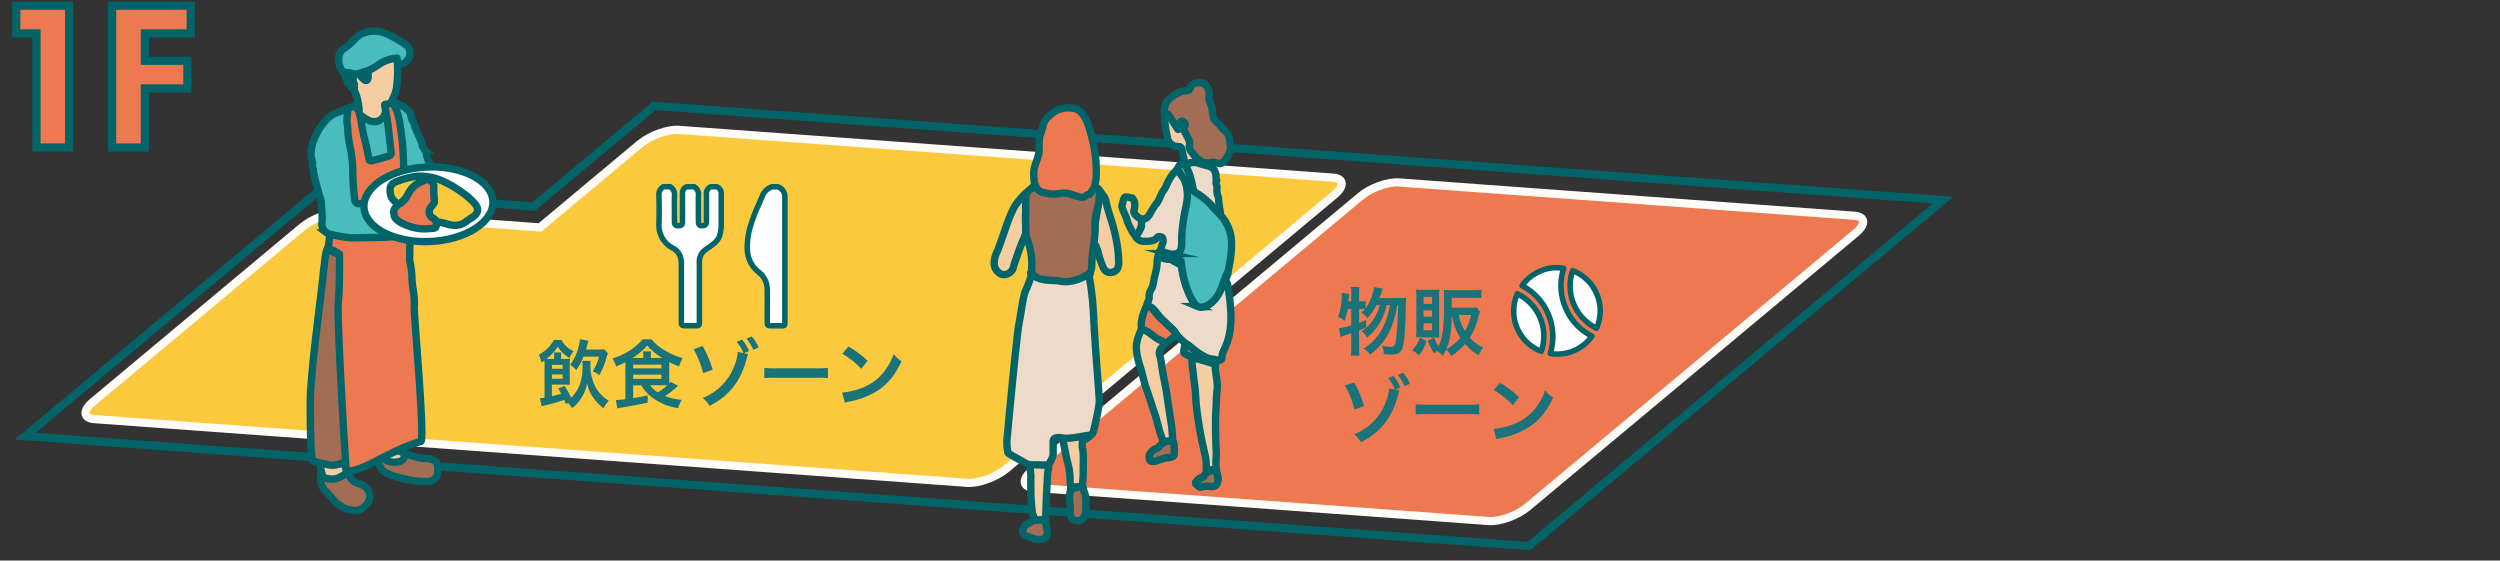 <svg xmlns="http://www.w3.org/2000/svg" viewBox="0 0 785 176"><rect x="0" y="0" width="785" height="176" fill="#333333" stroke="none"/><defs><style>.cls-1,.cls-15{fill:none;}.cls-1,.cls-10,.cls-11,.cls-12,.cls-13,.cls-14,.cls-5,.cls-6,.cls-7,.cls-8,.cls-9{stroke:#006469;}.cls-1,.cls-11,.cls-14,.cls-2,.cls-3,.cls-8,.cls-9{stroke-miterlimit:10;}.cls-1,.cls-14,.cls-2,.cls-3{stroke-width:2.57px;}.cls-11,.cls-2{fill:#fbc93e;}.cls-2,.cls-3{stroke:#fffbf7;}.cls-3{fill:#ee7951;}.cls-4{fill:#197378;}.cls-13,.cls-5,.cls-9{fill:#fff;}.cls-10,.cls-12,.cls-13,.cls-5,.cls-6,.cls-7{stroke-linecap:round;stroke-linejoin:round;}.cls-5{stroke-width:1.73px;}.cls-6{fill:#a36d55;}.cls-10,.cls-11,.cls-12,.cls-13,.cls-6,.cls-7,.cls-8,.cls-9{stroke-width:2.31px;}.cls-7{fill:#f4cea2;}.cls-8{fill:#49bcbd;}.cls-10,.cls-14{fill:#ed7950;}.cls-12{fill:#eedac9;}</style></defs><g id="レイヤー_2" data-name="レイヤー 2"><g id="レイヤー_4" data-name="レイヤー 4"><polygon class="cls-1" points="205.36 33.25 167.53 64.85 100.16 59.92 7.92 136.96 75.29 141.89 480.07 171.47 572.31 94.42 610.13 62.83 205.36 33.25"/><path class="cls-2" d="M418.51,55.78l-205.34-15c-3.53-.26-9,1.75-12.3,4.47L169.55,71.41l-62.37-4.56c-3.53-.26-9,1.74-12.3,4.47L29.18,126.2c-3.27,2.73-3.06,5.15.46,5.41l68.76,5h0l205.34,15c3.52.25,9-1.75,12.29-4.48l103-86C422.24,58.45,422,56,418.51,55.78Z"/><path class="cls-3" d="M467.47,163.6,324.55,153.16c-3.53-.26-3.74-2.68-.47-5.41l103-86C430.29,59,435.8,57,439.32,57.3L582.24,67.74c3.53.26,3.74,2.68.47,5.4l-103,86C476.5,161.86,471,163.86,467.47,163.6Z"/><path class="cls-4" d="M177.67,126.89c-.23-.63-.32-.86-.51-1.31a56.27,56.27,0,0,1-5.75,1.64,12.68,12.68,0,0,0-1.33.37L169.5,125a9.83,9.83,0,0,0,1.49-.14V114.7c0-.53,0-.88-.05-1.49a8.81,8.81,0,0,1-.91.63,11.24,11.24,0,0,0-.84-2.49,11,11,0,0,0,4.71-4.62h2.38a8.08,8.08,0,0,0,3.84,3.55,10.74,10.74,0,0,0-1.33,2.12,11.23,11.23,0,0,1-3.66-3.52,15.55,15.55,0,0,1-3.54,3.82c.38,0,.61,0,1.19,0H174v-.83a6.81,6.81,0,0,0-.09-1.19h2.37a6.13,6.13,0,0,0-.09,1.16v.86h.88a15.66,15.66,0,0,0,1.92-.09,13.4,13.4,0,0,0-.1,1.91v4.1c0,1,0,1.52.07,2.21-.63,0-.95-.06-1.84-.06h-3.84v3.61a29.54,29.54,0,0,0,2.93-.75c-.28-.53-.44-.82-.93-1.65l2-.82a36.07,36.07,0,0,1,2.07,3.71,11,11,0,0,0,2.8-4.43,16.67,16.67,0,0,0,.77-5.76c0-.44-.05-1.07-.07-1.37h2.65a7.46,7.46,0,0,0-.09,1.4,13.92,13.92,0,0,0,1.65,6.94,11.35,11.35,0,0,0,4.1,4.17,9.48,9.48,0,0,0-1.65,2.38,15.42,15.42,0,0,1-3.12-3.19,12.11,12.11,0,0,1-2.05-4.69,12,12,0,0,1-2.26,5.31,11.35,11.35,0,0,1-2.45,2.54,9.51,9.51,0,0,0-1.21-1.67Zm-1-11.09v-1.21h-3.35v1.21Zm-3.35,3.12h3.35v-1.33h-3.35Zm14.4-9.16a13,13,0,0,0,2-.09l1.19,1.28a10.91,10.91,0,0,0-.44,1.21,24.35,24.35,0,0,1-2.26,5.64,9.66,9.66,0,0,0-2.12-1.23,14.19,14.19,0,0,0,2-4.57h-4.87a17.53,17.53,0,0,1-2.31,4.24,8.72,8.72,0,0,0-1.89-1.72,14.51,14.51,0,0,0,2.57-5.29,12.84,12.84,0,0,0,.51-2.7l2.7.46a11.42,11.42,0,0,0-.4,1.35c-.16.56-.25,1-.39,1.42Z"/><path class="cls-4" d="M198.83,121v4c2.24-.35,2.42-.37,4.54-.84v2.24c-2.47.58-4.28.93-8.45,1.63l-1.08.23-.44-2.68h.35c.3,0,1.7-.11,2.63-.23V114.75c0-.28,0-.44,0-1-1.09.56-1.61.79-2.91,1.33a11.7,11.7,0,0,0-1.14-2.54,20.13,20.13,0,0,0,9.5-6h2.75a15.64,15.64,0,0,0,4.15,3.47,22.71,22.71,0,0,0,5.66,2.45,10.63,10.63,0,0,0-1.16,2.59,24,24,0,0,1-3.08-1.38v5.69c0,.46,0,.67,0,1.05l.44-.52,2.35,1.26a35.73,35.73,0,0,1-4.15,3.22,19.65,19.65,0,0,0,5.29,1.18,14.79,14.79,0,0,0-1.19,2.59,18,18,0,0,1-8.15-3.35,13.12,13.12,0,0,1-3.4-3.8Zm3.17-8.6v-.68a5.16,5.16,0,0,0-.12-1.39h2.57a7.41,7.41,0,0,0-.1,1.39v.68h3.59a21,21,0,0,1-4.73-3.89,20.37,20.37,0,0,1-4.59,3.89Zm-3.17,3.26h8.85v-1.16h-8.85Zm0,3.29h8.85v-1.31h-8.85Zm5.29,2a8.34,8.34,0,0,0,2.42,2.26,17.54,17.54,0,0,0,3-2.24c-.52,0-.91,0-1.43,0Z"/><path class="cls-4" d="M220.64,108.67a32.89,32.89,0,0,1,3.15,7.43l-3,1.07a31.28,31.28,0,0,0-3-7.52Zm14.26,2.49a7.31,7.31,0,0,0-.35,1.14c-1.86,7.3-5.54,12-11.74,15.15a9.32,9.32,0,0,0-2.15-2.49,17.38,17.38,0,0,0,9.77-9.7,15.32,15.32,0,0,0,1.25-4.75l1.8.37a16.5,16.5,0,0,0-2.14-3.56l1.67-.7a14.25,14.25,0,0,1,2.19,3.61l-1.58.67Zm1.63-1.3a16.86,16.86,0,0,0-2.12-3.54l1.63-.7a13.47,13.47,0,0,1,2.17,3.45Z"/><path class="cls-4" d="M240,115.5a23,23,0,0,0,3.77.16h12.42a23.07,23.07,0,0,0,3.78-.16v3.23a27.1,27.1,0,0,0-3.8-.11H243.78a27.1,27.1,0,0,0-3.8.11Z"/><path class="cls-4" d="M264.42,123.25a22,22,0,0,0,6.9-1.72,15.57,15.57,0,0,0,6.92-5.71,19.25,19.25,0,0,0,2.38-4.66,10,10,0,0,0,2.47,2.29c-2,4.26-4.2,7-7.39,9.13a25.13,25.13,0,0,1-8.88,3.49,8,8,0,0,0-1.53.4Zm2-14.46a32.44,32.44,0,0,1,6,4.49l-2,2.54a24.3,24.3,0,0,0-5.94-4.73Z"/><path class="cls-5" d="M225.06,58.64a2.27,2.27,0,0,1,1.41,2.3c0,3.27,0,6.53,0,9.79a12.63,12.63,0,0,1-.41,2.94c-.46,1.86-1.91,2.88-3.35,3.9a17.68,17.68,0,0,0-1.77,1.32,4.65,4.65,0,0,0-1.33,3.71c0,6.07,0,12.14,0,18.21,0,1.46,0,1.46-1.44,1.46-1,0-2.1,0-3.15,0-.82,0-1.08-.26-1.08-1.08,0-6.18,0-12.37,0-18.55a7.29,7.29,0,0,0-.29-1.9,4.55,4.55,0,0,0-2.32-2.8,8.08,8.08,0,0,1-4.42-7.72c.09-2.92.08-5.85,0-8.77a2.8,2.8,0,0,1,1.44-2.82h2.05a2.83,2.83,0,0,1,1.38,2.87c-.06,2.69,0,5.39,0,8.08,0,1,.37,1.35,1.33,1.3s1.19-.39,1.19-1.31c0-2.84,0-5.67,0-8.51,0-1.13.24-2,1.4-2.43h2.22a2.72,2.72,0,0,1,1.39,2.68c-.06,2.75,0,5.5,0,8.24,0,1,.32,1.35,1.22,1.33s1.3-.42,1.3-1.38c0-2.77,0-5.55,0-8.32a2.36,2.36,0,0,1,1.4-2.55Z"/><path class="cls-5" d="M244.16,58.64A3.23,3.23,0,0,1,246.45,62c0,13,0,26,0,39.07,0,1.22,0,1.22-1.22,1.22s-2.22,0-3.32,0c-.78,0-1-.23-1-1,0-3.4.07-6.81,0-10.21a6.87,6.87,0,0,0-2.52-5.52c-3-2.34-4-5.45-3.71-9.09a22,22,0,0,1,.63-4.28,50.85,50.85,0,0,1,3.05-8.26c.45-.94.76-1.94,1.25-2.87a5,5,0,0,1,2.74-2.4Z"/><path class="cls-4" d="M439.62,93.55a12.53,12.53,0,0,0,1.94-.09,18.76,18.76,0,0,0-.14,2.93c-.17,7.93-.47,11.44-1.1,13-.53,1.4-1.54,1.94-3.59,1.94-.51,0-1.09,0-2.23-.15a5.77,5.77,0,0,0-.61-2.63,13.8,13.8,0,0,0,2.89.38c.93,0,1.28-.49,1.54-2.15a87.83,87.83,0,0,0,.67-11h-.28a28.63,28.63,0,0,1-2.49,8.43,19.49,19.49,0,0,1-6.06,7.16,5.37,5.37,0,0,0-2-1.91,16.25,16.25,0,0,0,6.06-6.62,25.12,25.12,0,0,0,2.24-7.06h-1c-1.16,4.57-3.07,7.69-6.24,10.21a5.33,5.33,0,0,0-1.72-2,10,10,0,0,0,2.75-2.35,14.85,14.85,0,0,0,3-5.83h-1.1a14.85,14.85,0,0,1-2.77,4.1,7.3,7.3,0,0,0-1.93-1.77A11.38,11.38,0,0,0,428.62,97c-.46,0-.76,0-1.3,0h-.56v4.35a17.69,17.69,0,0,0,2.19-.86l0,2.33c-1.09.47-1.42.61-2.21.93V109a25.25,25.25,0,0,0,.14,2.68h-2.75a18,18,0,0,0,.16-2.68v-4.4c-.95.35-1.65.58-2.09.72a10,10,0,0,0-1.24.49l-.53-2.77a14.3,14.3,0,0,0,3.86-.91V97h-1.16a26.43,26.43,0,0,1-.89,3.77,7.39,7.39,0,0,0-2.12-1.26,12.75,12.75,0,0,0,.89-3.24,22.55,22.55,0,0,0,.3-3.28,6.91,6.91,0,0,0-.05-1l2.33.26c-.09,1.39-.11,1.51-.18,2.37h.88V92a9.78,9.78,0,0,0-.16-1.91h2.75a11.93,11.93,0,0,0-.14,1.91v2.63h.56a6.46,6.46,0,0,0,1.51-.11v2.23a13.38,13.38,0,0,0,1.66-3,13.52,13.52,0,0,0,1-3.59l2.71.47c-.19.49-.19.49-.75,2.12l-.3.86Z"/><path class="cls-4" d="M447.94,107.09a12.69,12.69,0,0,1-2.45,4.54,5.88,5.88,0,0,0-2.07-1.61,10.69,10.69,0,0,0,2.42-4Zm-1.65-1.19a11.91,11.91,0,0,0-1.63,0c0-.82.07-1.52.07-2.33V93a18.53,18.53,0,0,0-.1-2.09,17.66,17.66,0,0,0,2.08.09H450a13.79,13.79,0,0,0,1.95-.09c0,.58-.06.93-.06,1.91V104c0,1,0,1.46.06,2a15.9,15.9,0,0,0-1.67,0Zm.7-10.49h2.67V93.23H447Zm0,4.06h2.67v-2H447Zm0,4.24h2.67v-2.19H447Zm17.77-5.82a15.61,15.61,0,0,0-.72,2.23,20.63,20.63,0,0,1-2.52,5.9,14.08,14.08,0,0,0,4.2,3.12,9.06,9.06,0,0,0-1.42,2.44A18.46,18.46,0,0,1,460,108a18.4,18.4,0,0,1-4.31,3.78,6.37,6.37,0,0,0-1.61-2,16.22,16.22,0,0,1-1.07,1.94,6.93,6.93,0,0,0-1.82-1.54,6.09,6.09,0,0,0-.89.81,26.32,26.32,0,0,1-2-4l2-.93a22.75,22.75,0,0,0,1.36,2.7c1.23-2.35,1.74-5.83,1.77-11.93,0-.86,0-1.82,0-2.84v-.33c0-1,0-1.86-.09-2.66.81.07,1.63.12,2.63.12h6.59a20.44,20.44,0,0,0,2.59-.14v2.63c-.75-.07-1.52-.11-2.56-.11h-6.74V96.6h5.8a9.44,9.44,0,0,0,1.89-.11Zm-8.87,1c-.17,5.46-.63,8.23-1.77,10.81a15.83,15.83,0,0,0,4.4-3.63,19.06,19.06,0,0,1-2.61-7.18Zm2.16,0a16.25,16.25,0,0,0,1.94,5.06,17.06,17.06,0,0,0,1.91-5.06Z"/><path class="cls-4" d="M425.18,120.09a32.6,32.6,0,0,1,3.14,7.43l-3,1.08a31,31,0,0,0-3-7.53Zm14.26,2.49a7.51,7.51,0,0,0-.35,1.15c-1.87,7.29-5.55,12-11.75,15.14a9.27,9.27,0,0,0-2.14-2.49,17.38,17.38,0,0,0,9.76-9.69,15.37,15.37,0,0,0,1.26-4.76l1.79.38a15.59,15.59,0,0,0-2.14-3.57l1.68-.7a15,15,0,0,1,2.19,3.61l-1.59.68Zm1.63-1.3a18,18,0,0,0-2.12-3.54l1.63-.7a13.17,13.17,0,0,1,2.16,3.45Z"/><path class="cls-4" d="M444.52,126.92a22.85,22.85,0,0,0,3.77.16h12.42a22.85,22.85,0,0,0,3.77-.16v3.24a24.69,24.69,0,0,0-3.79-.12H448.31a24.69,24.69,0,0,0-3.79.12Z"/><path class="cls-4" d="M469,134.68a22.08,22.08,0,0,0,6.89-1.73,15.45,15.45,0,0,0,6.92-5.71,19.25,19.25,0,0,0,2.38-4.66,10,10,0,0,0,2.47,2.29c-2,4.26-4.19,7-7.38,9.13a25.14,25.14,0,0,1-8.88,3.5,8.53,8.53,0,0,0-1.54.39Zm2-14.47a32.34,32.34,0,0,1,6,4.5l-2,2.53a24.77,24.77,0,0,0-5.95-4.73Z"/><path class="cls-5" d="M501.43,92.43a13.48,13.48,0,0,0-7.36-7.34c-.08,0-.17,0-.26-.08a1.42,1.42,0,0,0-.05.16A14.78,14.78,0,0,0,501.17,103l.14.07A13.5,13.5,0,0,0,501.43,92.43Z"/><path class="cls-5" d="M491.55,96.54A17.44,17.44,0,0,1,491,84.27a12.54,12.54,0,0,0-7.32.84,13.45,13.45,0,0,0-5.75,4.6A18,18,0,0,1,486.78,111a13.3,13.3,0,0,0,13.08-5.45A17.42,17.42,0,0,1,491.55,96.54Z"/><path class="cls-5" d="M476.62,92.3l-.15-.07a13.53,13.53,0,0,0,7.24,18c.09,0,.18,0,.26.08l.06-.16a14.8,14.8,0,0,0-7.41-17.82Z"/><path class="cls-6" d="M125.63,141.82c.34.16,3.38,1.16,3.71,1.29,3.49,1.3,4.85.54,6.57,1.25,1.47.61,1.59,1.7,1.57,3.5a3.3,3.3,0,0,1-1.75,3.06,4.29,4.29,0,0,1-1.47.26,25.43,25.43,0,0,1-7.52-.87c-2.11-.55-5.09-1.15-6.71-2.7v0h0l-.09-.12c-1.67-2.33-.84-3.89-.79-4.68.67-.71,2-1.85,2.83-1.87C124.51,140.83,123.4,140.76,125.63,141.82Z"/><path class="cls-7" d="M127,143.08c0,2.27-3.67,2.43-5.48,1.59-.8-.36-2-2.79-2-3.58,0-1.06.92-.18,1-.68,1.65.71,4.32-2,4.54,1.21C125.65,141.6,127,142.26,127,143.08Z"/><path class="cls-7" d="M108.67,147.26c0,1.53.2,1.62-.38,2.45-1.63,2.34-3.29,4.13-5.18,3.73-1.45-.3-2.78-7-2.84-10.5.74,1,2.07-.52,2.78-1.55,1.32-1.91,2.78,4.16,4.25,4.31,1,.09-.06-3.08.9-3.19C108.17,143.18,108.7,146.59,108.67,147.26Z"/><path class="cls-6" d="M116,154.84a4.36,4.36,0,0,0-1.95-2.4c-1-.57-2.25-.67-3.1-1.4a5.68,5.68,0,0,1-1.34-1.87c-.42-.77-1.14-.32-1.73,0-.3.17-.6.37-.91.51a5.11,5.11,0,0,1-2.44.74c-.82,0-2.61-.09-3.08-.79-.25-.37-.25-.18-.5-1.39-.14-.66-.43,2-.33,2.46.4,1.69.39,2.25,1.69,3.52,1,1,2.52,3.13,3.63,3.93a11.65,11.65,0,0,0,1.68,1.16,9.3,9.3,0,0,0,2.17.75h.11a3.16,3.16,0,0,0,1,.19l.42,0A2.57,2.57,0,0,0,113,160a5.78,5.78,0,0,0,2.07-1.48,4,4,0,0,0,1-3.06A4.29,4.29,0,0,0,116,154.84Z"/><path class="cls-8" d="M123.42,31.94a23.82,23.82,0,0,1,3.34,1.6c2.77,2,1.87,2.29,2.71,4.27A10.3,10.3,0,0,1,130.1,39a9.39,9.39,0,0,0,.38,1.38c.59,1.26,1.17,2.52,1.69,3.84.39,1,.56,2.23,1.35,3a1.84,1.84,0,0,1,.34,1.12,10,10,0,0,0,.44,1.56c.28,1,.84,1.84,1.15,2.83-.06.25-.16.55-.34.59a6.16,6.16,0,0,0-1.92,1c-.48.29-1,.44-1.28,1.08-.1.21-.41.3-.64.41a6.1,6.1,0,0,0-2.69,1.86c-.27.4-.64.36-1,.19a1.52,1.52,0,0,1-.8-1.24c-.35-1.63-13.31-.76-13.16-2.45.2-2.16-2-15.19-2.33-17.33-.4-2.88,8-.13,7.54-3-.16-1.11,5.4.7,5-.3a1,1,0,0,0,.25-.44.89.89,0,0,1-.25.43.78.78,0,0,1-.15-.6.55.55,0,0,1-.36-.48C123.36,32.28,122.08,31.73,123.42,31.94Z"/><path class="cls-7" d="M130.43,64,129,71.94l2.36-1c1.64-.23,4.88.11,6.24-.92s1.3-2.83,1-4.38c-.24-1.18,0-4.67-1.34-4.32-2.82.73-3.61-.59-4.58-.51C132,60.83,130.44,63.44,130.43,64Z"/><path class="cls-6" d="M101.49,86c.16-1.54.35-3.08.56-4.62,0-.27.33-3.24.94-3.2.1.23.74.28.72.5a5,5,0,0,0,1.49.69c1,.34,9.35,2.87,9.12,3.91s-.78,2.2-.9,3.19c-.38,3.1.86,1.51.9,4.64,0,.95-5.87,3.17-5.62,4.12,24.6,2.9,17.66,45.88,17.62,46-26,4.11-16.9,6.49-28,3.54-1-.34-.94-19.25-.85-20.84C98.21,111.26,100.15,98.72,101.49,86Z"/><path class="cls-9" d="M127.25,81.21a.25.25,0,0,0-.33.21c.07,0,.16.1.21.09A.2.2,0,0,0,127.25,81.21Z"/><path class="cls-10" d="M114.75,44.63a45.64,45.64,0,0,1-1.23-5.8c-.37-2-.7-4-1-6.06l-2.65,1a1.55,1.55,0,0,0-.66.4,1.48,1.48,0,0,0-.21,1c.09,1.6-1,3.64-.74,5.21.45,2.21,2.08,9.15,2.07,11.4l-.07,11.85a.94.94,0,0,0,.23.77.88.88,0,0,0,.64.15l12,0,0-6.24a2.85,2.85,0,0,1,.22-1.33c.66-1.26,2.9-1.1,3.33-2.45a2.27,2.27,0,0,0,.07-.82,89.8,89.8,0,0,0-1.26-15.29A17,17,0,0,0,123.14,32a2,2,0,0,0-.83-.79.8.8,0,0,0-1,.29c-.15.31-.06.79-.38.93-.51.22-.79-.88-1.34-.8a11.37,11.37,0,0,1,1.62,3.94,43.58,43.58,0,0,1,.78,5.08l.79,6.87a1.63,1.63,0,0,1,0,.85,1.71,1.71,0,0,1-1.19.78q-2.37.7-4.77,1.31c-.38.09-1,0-.91-.39Zm-2.51-10.39a1.27,1.27,0,0,0,.06.18A1.27,1.27,0,0,1,112.24,34.24Z"/><path class="cls-10" d="M103,78.21c-.41-.51,0,0,0,0l1.13-8.55,6.07,1.08c.22-.06-.84.72-.38.71s2.14,3.3,2.66,3a49.13,49.13,0,0,0,6.86-.49,16.26,16.26,0,0,1,3.62-.25c.22.52,5.73-5.23,6-5.3-.05.46-.42,13.15-.29,13.6a25.29,25.29,0,0,1,.69,5.68c.06,1.09.22,2.15.36,3.23a25.88,25.88,0,0,1,.34,6.09c0,.2.05.41.08.61-.17,1.46,3.37,40.66,2,41-9.77,2.64-21.24,11.49-23.44,8.63-.14-.07-3-47.29-2.47-52.33.41-4.26.37-10.86.37-15.07C104.2,78.05,103,78.21,103,78.21Z"/><path class="cls-8" d="M125.06,20.56a2.38,2.38,0,0,1,1-.46,3.41,3.41,0,0,0,2.6-2.77,3.36,3.36,0,0,0-1.52-3.51,41.16,41.16,0,0,0-6.25-3.42,9.43,9.43,0,0,0-6.76,0,7.22,7.22,0,0,0-2.67,1.84,17.38,17.38,0,0,1-3.48,3,3.44,3.44,0,0,0-1.59,3,5.75,5.75,0,0,0,1.45,4.52,6,6,0,0,1,3,.92l1.82.06a9.56,9.56,0,0,1,2.81-.46,21.48,21.48,0,0,0,4.14-1.74A12.28,12.28,0,0,1,125.06,20.56Z"/><path class="cls-7" d="M112.84,23.1l-1.8.18a4.16,4.16,0,0,0,.07,2.93,2.41,2.41,0,0,1-.06,1.81,13.8,13.8,0,0,1,1,2.39,22.22,22.22,0,0,1,.66,3.44c.06.46,0,.94.07,1.4a1.19,1.19,0,0,0,.63,1.08c1.45,1,2.9,2.13,4.8,1.83A3.76,3.76,0,0,0,121.06,35c.17-.5-.24-1.4-.29-2.09,0-.26,1.31-.18,1.78-.54s.51-.85.93-1.66a11.08,11.08,0,0,0,1.1-3.76,38.6,38.6,0,0,0,.09-8.46,1.9,1.9,0,0,1,0-.25,12.27,12.27,0,0,0-5.26,1.7,21.84,21.84,0,0,1-3.87,2.28c0,.75,0,1.49-.06,2.23s-.57,1-1.1.47A5.16,5.16,0,0,1,112.84,23.1Z"/><path class="cls-9" d="M107.94,22.77a6.11,6.11,0,0,1,3.1.51,4.16,4.16,0,0,0,.07,2.93,2.41,2.41,0,0,1-.06,1.81c-.84-.29-1-1.18-1.49-1.75a1.42,1.42,0,0,1-.71-1.26,1,1,0,0,1-.09-.21.36.36,0,0,1-.16-.51C108.51,23.72,107.89,23.39,107.94,22.77Z"/><path class="cls-9" d="M112.84,23.1A5.16,5.16,0,0,0,114.41,25c.53.49,1,.26,1.1-.47s0-1.48.06-2.23A9.71,9.71,0,0,0,112.84,23.1Z"/><path class="cls-8" d="M98.15,51.38c0-.88-.46-1.72-.49-2.6a13.06,13.06,0,0,1,1.57-6.36c.67-1.49,3.35-6.38,7.17-7.24.68-.15,2.76-1.34,2.8-1,.08.8-.44,3.39-.21,4.61.47,2.54-.15,1.79,1,7.66,1.26,6.41.45,8.38,1.18,14.07.21,1.62-.15,3.46,1.76,3.45,3.68,0,6.49.54,10.17.52l6.15,0c1.05,0,1.38.26,1.43,1.3.06,1.59.32,3.16.31,4.75,0,.93-.05,1.74-1,2.25a1.88,1.88,0,0,0-.41.47l-.23,0c-.36.31-.79.17-1.2.18h-.56c-1.37.27-2.87.76-4,.87-3.25.31-6,.24-9.2.3l-3.65.08c-1.44,0-7.34-.94-8.15-1.57a3.59,3.59,0,0,1-1.54-2.59c0-.56.11-1.07.12-1.6,0-1.68-.17-3.34-.23-5a5.06,5.06,0,0,0-.25-1.43c-.82-2.63-1.56-5.28-2.18-8-.14-.58,0-1.18-.24-1.73C97.91,52,98.12,52.34,98.15,51.38Z"/><ellipse class="cls-9" cx="134.53" cy="64.13" rx="20.26" ry="11.71" transform="translate(-2.75 6.13) rotate(-2.58)"/><path class="cls-11" d="M125.1,64.15c-1.13-.85-2.28-1.74-2.5-3.25-.37-2.48.15-3.34,2.6-4.14a25.12,25.12,0,0,1,5.65-1.4,16.76,16.76,0,0,1,8.5,1.67,31,31,0,0,1,5.56,3.28,20.73,20.73,0,0,1,4.29,3.76c1.13,1.46,1,2.77-.47,3.87-.75.54-1.55,1-2.29,1.58-2.05,1.57-4.24,1.46-6.55.68a22.3,22.3,0,0,0-2.86-.59,2.91,2.91,0,0,0-1-1,2.32,2.32,0,0,1-.8-3.54c.41-.68,1.31-1.18,1.1-2.13a33.87,33.87,0,0,1-.2-4.61c-.08-1.08-1.39-2.23-2.35-1.87-2,.78-4,1.67-5.2,3.75C127.74,61.72,126.89,63.37,125.1,64.15Z"/><path class="cls-10" d="M136.07,68.59a2.32,2.32,0,0,1-.8-3.54c.41-.68,1.31-1.18,1.1-2.13a33.87,33.87,0,0,1-.2-4.61c-.08-1.08-1.39-2.23-2.35-1.87-2,.78-4,1.67-5.2,3.75-.88,1.53-1.73,3.18-3.52,4-1.33,1.17-1.76,2.19-1.33,3.19-.19,1.36,2.41,3.15,5.92,4a13.3,13.3,0,0,0,5.08.4h.07c2.18-.1,2.18-.1,2.19-2.17A2.91,2.91,0,0,0,136.07,68.59Z"/><g id="YNJGVR"><path class="cls-7" d="M381.88,141.56c-.14-3.33-.33-9.61-.08-12.93.23-3.12,0-3,.39-6.46.25-2.3-.62-4.88-.58-7.2a3.18,3.18,0,0,0-.17-1.2c-.25-.41-.8.3-1.24.17a22.89,22.89,0,0,0-2.25-.76c-.94-.18-1.81-.61-2.77-.74-.46-.06.55-2.43-1.05-1.31.18,1.13.16,3.26.32,4.41.24,1.76.3,2.67.55,4.43.64,4.56.3,5.1.93,9.7a123.92,123.92,0,0,0,2.35,12.7,17.74,17.74,0,0,1,.51,4.6c0,.9.08,1.81.14,2.71,0,0,.8,2.46.8,2.49,1.07-1,1.36-1.51,2.5-1.12,0-1.26-.36-3.84-.41-5.1C381.74,144.08,382,143.48,381.88,141.56Z"/><path class="cls-12" d="M363.79,80c.52.26.69.89,1.32,1.08a8.07,8.07,0,0,0,3.41.3,4.24,4.24,0,0,1,1.51.07c1,.23.87,1.37,1,2.21a25.26,25.26,0,0,0,.69,3.85A30,30,0,0,0,374.82,95c.57,1,1.13,1,2.15,1.28,1.38.33,2.73-.61,3.66-1.55A17.24,17.24,0,0,0,382.72,92c1.11-1.7,1.33-3.28,1.93-5.17.12-.37.4-1.06.92-.93l-.64,1.62a1,1,0,0,0-.08.69,1.61,1.61,0,0,0,.3.4,2.34,2.34,0,0,1,.4,1.16c1,6.54,1.91,13.44-1,19.67a8.1,8.1,0,0,0-.83,2.21c-.08.63.09,1.25-.71,1.45a2.53,2.53,0,0,1-1.38-.15c-.62-.19-1.21-.12-1.81-.27a5.85,5.85,0,0,1-1.48-.55,27.08,27.08,0,0,1-3.17-2.14c-2.19-1.62-4.87-3.44-6.28-5.79a12.22,12.22,0,0,0-2.3-2.18c-.85-.81-1.66-1.68-2.45-2.55-1.05-1.16-1.76-2.75-3.38-3.21-1.25-.36-.23-1.39,0-2.26.18-.62,0-1.25.14-1.87a7.36,7.36,0,0,1,.86-1.76,16.23,16.23,0,0,0,.66-3.11,28,28,0,0,0,.8-3.4C363.41,82.61,363.22,81.25,363.79,80Z"/><path class="cls-13" d="M381.8,152.25a2,2,0,0,1-1.62.47,7.62,7.62,0,0,0-2.82.1,1.14,1.14,0,0,1-1.22-.35,1,1,0,0,0-.2-.2c-.76-.65-.71-.6,0-1.37a2.78,2.78,0,0,1,1.51-1c.36-.07.62-.47.84-.8a2.29,2.29,0,0,1,.67-.68c-.07-.19,0-.37.2-.34a1.4,1.4,0,0,0,1-.33c.77-.58,1.14-.12,1.52.44l.11.1h0l0,0C382.61,149,382.61,151.65,381.8,152.25Z"/><path class="cls-7" d="M351,78.34a53.55,53.55,0,0,0-1.69-8c-.65-2.22-1.42-4.4-1.94-6.65a5.35,5.35,0,0,0-.47-1.58,17.42,17.42,0,0,0-1-1.42c-.16-.24-.33-.48-.51-.7l-.3-.38c0-.07-.27-.27-.27-.35a29.9,29.9,0,0,1,.25,3.17c-.17,1.56-.52,3.08-.68,4.65-.09.82-.29,1.66-.43,2.48a21.56,21.56,0,0,0-.2,2.53c0,.46-.13.92-.19,1.38a10.34,10.34,0,0,1-.08,1.36,1.33,1.33,0,0,0-.09.52,3.19,3.19,0,0,1,.14.76c0,.25-.1.54.15.71a1.53,1.53,0,0,1,.54.64A17.52,17.52,0,0,1,345,80a30.21,30.21,0,0,0,1.35,3.87,3,3,0,0,0,1.08,1.38,2.63,2.63,0,0,0,3.32-.68,3.56,3.56,0,0,0,.52-1.94A40.66,40.66,0,0,0,351,78.34Z"/><path class="cls-7" d="M373.49,44.19c4.23,2,.09.88.06,1.33a2.19,2.19,0,0,0,.65,2.15c1.11,1.54,2.19,3.1,4.38,3.14.24,0-3.56-4.38-3.37-4.18-.36.12,3.36,5.46,3.05,5.64-.7,0-1.15-.69-1.8-1a5,5,0,0,0-3.56.17c-.56.16-.94.17-1.14-.45a7.18,7.18,0,0,0-.43-2.8c-.12-.45-.06-.91-.22-1.36A1.12,1.12,0,0,0,370,46a3.12,3.12,0,0,1-1.66-.36,3.25,3.25,0,0,1-1.75-2.34,44.32,44.32,0,0,1-.78-4.56,7,7,0,0,1,.33-3.47c.32.73,2.41-2.41,3.21-2.47a28.31,28.31,0,0,1,3.89,1.08,16.28,16.28,0,0,0,3,1.35c.7.32,1.64,3.24,1.91,4A22.14,22.14,0,0,1,379.28,45C379.25,45.58,373,43.82,373.49,44.19Z"/><path class="cls-10" d="M365.74,107.56a4.54,4.54,0,0,1-1.35-.56,52.68,52.68,0,0,1-5.41-3.45,1.82,1.82,0,0,1-.38-.35c-.53-.75-.13-2.47,0-3.29a20.87,20.87,0,0,1,1.29-3.6s.12-.06.18-.09,0,0,0,0c1.21-.27,1.66.66,2.33,1.36a21.86,21.86,0,0,0,2.51,2.81c1.14.85,2,2,3.06,2.87a2.85,2.85,0,0,1,1.24,2.07c0,.06-1.56,1.19-1.73,1.36-.49.49-.91.92-1.67.84Z"/><path class="cls-6" d="M328.66,166l-.05-.84a2.53,2.53,0,0,1-.27-1.27l-.08-.24a.7.7,0,0,0,.15-.52l-4,.25a3,3,0,0,1-.56.38,6.69,6.69,0,0,1-1.49.82c-.52.13-.62.81-.95,1.22a1.6,1.6,0,0,0,.4,2.27,10.76,10.76,0,0,0,2.24.82,5.61,5.61,0,0,0,3.07.48,1.82,1.82,0,0,0,1.52-1A3.42,3.42,0,0,0,328.66,166Z"/><path class="cls-10" d="M381.75,114.11l0,0c-.17.15-.79-.1-1-.14-.8-.18-1.59-.42-2.38-.65l-2.91-.84a11.42,11.42,0,0,1-3.29-1.35.86.86,0,0,1-.44-1c.18-.65,0-1.38.54-1.94.41-.2.67,0,1,.24a24.81,24.81,0,0,0,3.41,2.74c1.47.76,2.91,1.77,4.7,1.72.29,0,.4.16.45.41C381.7,113.54,381.89,113.9,381.75,114.11Z"/><path class="cls-13" d="M339.84,153.34c0-.21,0-.42,0-.64l-.32.06C339.51,153,339.49,153.23,339.84,153.34Z"/><path class="cls-12" d="M345.19,125.89c-.28-4.93-.73-9.85-1.07-14.77-.24-3.51-.48-7-.67-10.54a93.52,93.52,0,0,0-1.26-12.71,2.58,2.58,0,0,1,.12-1.88c-.57.86-3.56.84-4.53,1-4.85.71-9.75.92-14.18-1.27.88.44-1.65,5.57-1.86,6.32-.45,1.68-.74,3.42-1,5.14l-.87,5c-.71,4.07-3.43,33-3.55,34.5a16,16,0,0,0,.18,5.43c.08.31.78.62,1,.77.74.45,1.5.86,2.26,1.27,1.42.77,3.13,2,4.78,2,.39,0,4.75,0,4.75-.07.24-.73,1.41-2.68,1.4-3.22,0-1.32,0-2.63,0-4,0-.56.18-1.18.68-1.32a9.66,9.66,0,0,1,1.14-.15c2.56.49,5,1.36,7.55.86a8.1,8.1,0,0,0,3-2.12C343.47,135.68,345.26,127.12,345.19,125.89Z"/><path class="cls-7" d="M329,148.59c0-.06,0-.12,0-.17.17-1.18.79-2.57-1-2.35-.4,0-4.5-.27-4.53.07-.12,1.19.26,2.34.22,3.52-.05,1.62,0,3.25,0,4.87a58,58,0,0,0,.42,6,3.17,3.17,0,0,0,.32,1.32c.36.7.38,1.13,0,1.51l4-.25C328.2,163.15,328.8,150.65,329,148.59Z"/><path class="cls-7" d="M322.17,72.89c-.1-.79-.07-1.57-.11-2.35-.06-1.45-.09-2.9,0-4.35a14.44,14.44,0,0,1,.4-4.23,4.15,4.15,0,0,0-.08-1.46c-.61.14-3.41,3.51-4,4.71a44.4,44.4,0,0,0-1.88,4.3c-.38,1.07-3.07,8.89-3.4,9.53a8,8,0,0,0-.92,3.89,3.74,3.74,0,0,0,1.93,3c1.27.86,3.61-.21,4-1.75.51-1.88,2.81-8.29,3.11-8.71h0A15.54,15.54,0,0,0,322.17,72.89Z"/><path class="cls-7" d="M341.85,136.7c-3,.35-5.68,1.24-8.79.8a3.22,3.22,0,0,1,.44.14.46.46,0,0,1,.2.27c.13.48,1.15,5.94,1.41,6.79a22,22,0,0,1,.89,5.75c0,.88.13,1.73.23,2.6a20.79,20.79,0,0,0,3.31-.29l.32-.06c.05-.88.16-1.76.2-2.63.09-1.52.09-3,.08-4.55a25.37,25.37,0,0,0-.15-4.36,5,5,0,0,1,.05-2.89A2.62,2.62,0,0,1,341.85,136.7Z"/><path class="cls-7" d="M357.44,68.28c-.41-.34-.79-.7-.82-.73-.4-.42-.79-.88-.55-1.53a5.77,5.77,0,0,0,.19-2.5,2.84,2.84,0,0,0-.58-1.1c0-.2-.15-.25-.33-.28-.72-.09-2-.6-2.33,0s-.48,1.75-.72,2.36,1.34,3.65,1.38,3.86a10.9,10.9,0,0,0,1.22,3.15c.39.7,1.16,2.94,2.26,2a2.57,2.57,0,0,0,.51-.71,6,6,0,0,0,.74-1.8c.13-.72,0-1.46.17-2.17C358.51,69.08,358,68.69,357.44,68.28Z"/><path class="cls-7" d="M367.89,133.74c-.54-3.19-1-6.4-1.46-9.6s-1.25-6.22-1.66-9.33a16.76,16.76,0,0,0-.65-3.3,2.25,2.25,0,0,1,.72-2.39c.16-.44.84-.81.77-1.31s-.92-.83-1.33-1c-1.88-.77-3.28-2.63-5.17-3.24-.86-.29-.72-.22-1.08.67a15.79,15.79,0,0,0-1.23,4.3,17.07,17.07,0,0,0,.46,3.93c.23,1.34.79,2.6,1.14,3.92.51,2,.92,3.86,1.6,5.78s1.37,4,2,6l.68,2c.8,2.36,1.2,4.88,2.14,7.18.09.23,1.82,5.17,1.45,3.52,0-.2,1.67.08,1.9,0,.39-.12.14-1.37.11-1.64C368.24,138.27,368,134.62,367.89,133.74Z"/><path class="cls-13" d="M340.41,75.65c-.45.92-.51,2.1-1.64,2.6A5.23,5.23,0,0,1,340.41,75.65Z"/><path class="cls-10" d="M343.87,57.81a13,13,0,0,0,.33-2.51,40.5,40.5,0,0,0-1.43-12.4C342,40,340.71,34.41,337,34a8.53,8.53,0,0,0-5.28.7,13,13,0,0,0-3.14,2.58,4.17,4.17,0,0,0-1.1,2.47,20.11,20.11,0,0,1-.94,2.84,20.05,20.05,0,0,0-.24,4.45c-.06,2.6-1.68,4.68-1.69,7.21a12.71,12.71,0,0,0,.25,3.26c.65,2.55-1.39,4-.26,6S323.28,75.9,337,65c.69-.54.87-1.45,1.75-1.51,1.28-.09,3.05.07,3.93-1.07C343.69,61.16,343.5,59.31,343.87,57.81Z"/><polygon class="cls-6" points="366.46 31.91 366.43 31.9 366.45 31.92 366.48 31.93 366.46 31.91"/><path class="cls-6" d="M386.37,46c-.28-1.5-.09-3.17-1.18-4.37-.39-.43-.86-.75-1.24-1.18s-.62-.94-1-1.34a12.37,12.37,0,0,1-1.44-1.26C380.4,36.34,381,34,380,32.31c-.62-1-.27-2.13-.33-3.24a4.14,4.14,0,0,0-1.49-2.75,3.74,3.74,0,0,0-2-.35,2.81,2.81,0,0,0-1.85.68c-.46.43-.5,1.15-.9,1.56s-1,.27-1.63.34a5.63,5.63,0,0,0-1.76.63,10.45,10.45,0,0,0-3.3,2.33c-1.76,2.13-1,5.53-1,5.1.17-.92.44-1.06,1-.72.36.23,3.19,5.18,3.25,4.75.41-3.06,1.25-3,2-2,.59.83-.36.89-.26,1.87s1.67,3.16,1.83,4.15a11.88,11.88,0,0,1-.09,1.45,3.35,3.35,0,0,0,.87,1.79c1.64,2.14,3.08,3.6,5.81,3.21,1.17-.61,2.44.72,3.57.06S386.64,47.42,386.37,46ZM380,51.09a.31.31,0,0,1,.13.06A.31.31,0,0,0,380,51.09Z"/><path class="cls-6" d="M344.79,59.24l-.06-.05c-.3-.22-.73-.18-1-.4,0,0-1.38,1.93-1.48,2.06a.65.65,0,0,1-.28.24,1.63,1.63,0,0,1-.31,0c-.45.06-.7.52-1.1.68a2.52,2.52,0,0,1-1.44.08,23,23,0,0,1-2.76-.84,6.77,6.77,0,0,0-3.16-.31,11.64,11.64,0,0,1-3.63.14c-1.68-.31-3.76-.51-4.36-2.43-.14-.43-.21-.58-.5-.17-1,1.42-2.41,1.47-2.56,3.48-.12,1.51-.07,2.93-.07,4.44s-.08,3.12,0,4.68c0,.79,0,1,.07,1.79,0,.39-.08.39-.06.79,0,.24.13.42.27,1.34,0,.15.3.67.35.81a21.58,21.58,0,0,1,1.2,9.09c-.06,2.89,4,3.34,6.65,3.4s2.57.53,5.11.33a13.58,13.58,0,0,0,6.29-2.51c1-1,.83-2.58.9-3.85.21-4.06,1.29-8,.9-12.13l.06.47a15.72,15.72,0,0,1,.55-4,16,16,0,0,0,.75-4,7.72,7.72,0,0,0,.06-2.25A1.55,1.55,0,0,0,344.79,59.24Z"/><path class="cls-6" d="M381.82,148.33l0,0-.11-.1c-.38-.56-.75-1-1.52-.44a1.4,1.4,0,0,1-1,.33c-.21,0-.27.15-.2.34a2.29,2.29,0,0,0-.67.68c-.22.33-.48.73-.84.8a2.78,2.78,0,0,0-1.51,1c-.7.77-.75.72,0,1.37a1,1,0,0,1,.2.2,1.14,1.14,0,0,0,1.22.35,7.62,7.62,0,0,1,2.82-.1,2,2,0,0,0,1.62-.47C382.61,151.65,382.61,149,381.82,148.33Z"/><polygon class="cls-13" points="381.82 148.33 381.84 148.29 381.8 148.3 381.82 148.33"/><path class="cls-6" d="M340.36,154.24c-.27-1.13-.21-1.13-.5-1.54a25.09,25.09,0,0,1-3.63.35l0,.33h0a13.28,13.28,0,0,0-.23,5.1,7.19,7.19,0,0,1,0,1.91l.06.28c-.12.14,0,.29,0,.44.07,1.35.63,2.15,1.63,2.35.07,0,.14,0,.2,0h.57l.18.07c.62.09,1-.22,1.35-.71a3.77,3.77,0,0,0,.89-1.88c.14-1.08.06-2.17.11-3.26A7.39,7.39,0,0,0,340.36,154.24Zm-3.09-1a2.44,2.44,0,0,1-.61.11,2.44,2.44,0,0,0,.61-.11,1.86,1.86,0,0,1,.77-.12A1.86,1.86,0,0,0,337.27,153.23Z"/><path class="cls-12" d="M359.38,75.77h.21c1.4,0,2.78,0,3.82-1.23.38-.45,1.59-.21,1.68.27a2.65,2.65,0,0,1,0,1.58c-.41.82-.45,1.76-.9,2.56h.08c-.16.39-.28.67-.35.85a7.65,7.65,0,0,1,3.23,1.28c2.23,1.55,5.7,3.43,8.56,3,2.66-.38,3.3-2.11,5-4.38a11,11,0,0,1,3.34-2.9c-.7-5.48-1.31-9.87-1.31-9.87a.85.85,0,0,0,.47.18c-.16-1.63-.55-3.24-.58-4.88a.58.58,0,0,0,0-.14,5.63,5.63,0,0,1-.5-3c.13-.83-.65-1.62-.07-2.44-.4-.54-.12-1.17-.24-1.75-.65-3.27-2.95-2.57-5.32-3.63a4.55,4.55,0,0,0-3.27.09L371.76,51c-.3.09-.07.25-.39.43-.79.46-.22.39-.88.64a.53.53,0,0,0-.28.43c0,.32-.41.51-.6.7l-.09.09a4.59,4.59,0,0,0-.53.55,14.59,14.59,0,0,0-2.62,4.09,8.63,8.63,0,0,1-1.2,2.13c-.83,1.26-1.18,2.91-2.15,4a18.46,18.46,0,0,0-1.7,2.66c-.68,1.16-1.2,2.19-2.74,2.07-.24.83,0,1.69-.24,2.52a11.29,11.29,0,0,1-1,1.94c-.2.4-.63.41-1,.42A2.9,2.9,0,0,0,359.38,75.77Z"/><path class="cls-13" d="M370.89,51.9l-.36.37A1.78,1.78,0,0,1,370.89,51.9Z"/><path class="cls-8" d="M383,67.28a13.33,13.33,0,0,1,3.72,9.24,38.62,38.62,0,0,1-.95,8,3.91,3.91,0,0,1-.35,1.13c-1,1.8-1.38,3.76-2.27,5.68A10.53,10.53,0,0,1,381,94.52c-.23.21-.47.41-.71.61-1,.85-2.79,1.71-4.11,1.15a3.34,3.34,0,0,1-1.39-1.37c-2.35-3.62-3.43-8.32-3.88-12.57a.94.94,0,0,0-.84-.88,4.24,4.24,0,0,0-1.51-.07,7.47,7.47,0,0,1-3.95-.78c-.46-.28-1-.41-.78-1.06.33-1.16.36-.6,3.12.06a4.45,4.45,0,0,0,2.58,0c2-.77,1.43-3.8,1.53-5.47a56.29,56.29,0,0,1,1.12-8.27,29.27,29.27,0,0,0,.61-3.49,13.41,13.41,0,0,0-.69-5.44c-.39-1.17-2.55-3.22-2.12-4.39.17-.5,1.13-2,2.19-.54,1.45,2,2,5,2.5,7.35a1.85,1.85,0,0,0,.28.73,1.89,1.89,0,0,0,.52.41,21.07,21.07,0,0,1,4.78,3.83C381.08,65.4,382.09,66.29,383,67.28Z"/><path class="cls-6" d="M368.15,138.55a2.37,2.37,0,0,1-.5-.07,3.66,3.66,0,0,0-3,1c-.48.42-.87,1.05-1.4,1.28a4.07,4.07,0,0,0-2.37,2.14.24.24,0,0,1-.05.3c.14.21,0,.4,0,.6,0,.78.49,1.17,1.26,1.11,1.34-.1,2.49-.81,3.77-1.08.29-.07.59-.35.92-.06.67-.19,1.44-.17,1.89-.86a14,14,0,0,0,0-3C368.58,139.33,368.67,138.93,368.15,138.55Z"/></g><path class="cls-14" d="M11.45,10.48H5.1V1.8H21.73V46.32H11.45Z"/><path class="cls-14" d="M59.9,10.48H45.48v8.61H58.84v8.68H45.48V46.32H35.2V1.8H59.9Z"/><rect class="cls-15" width="785" height="176"/></g></g></svg>